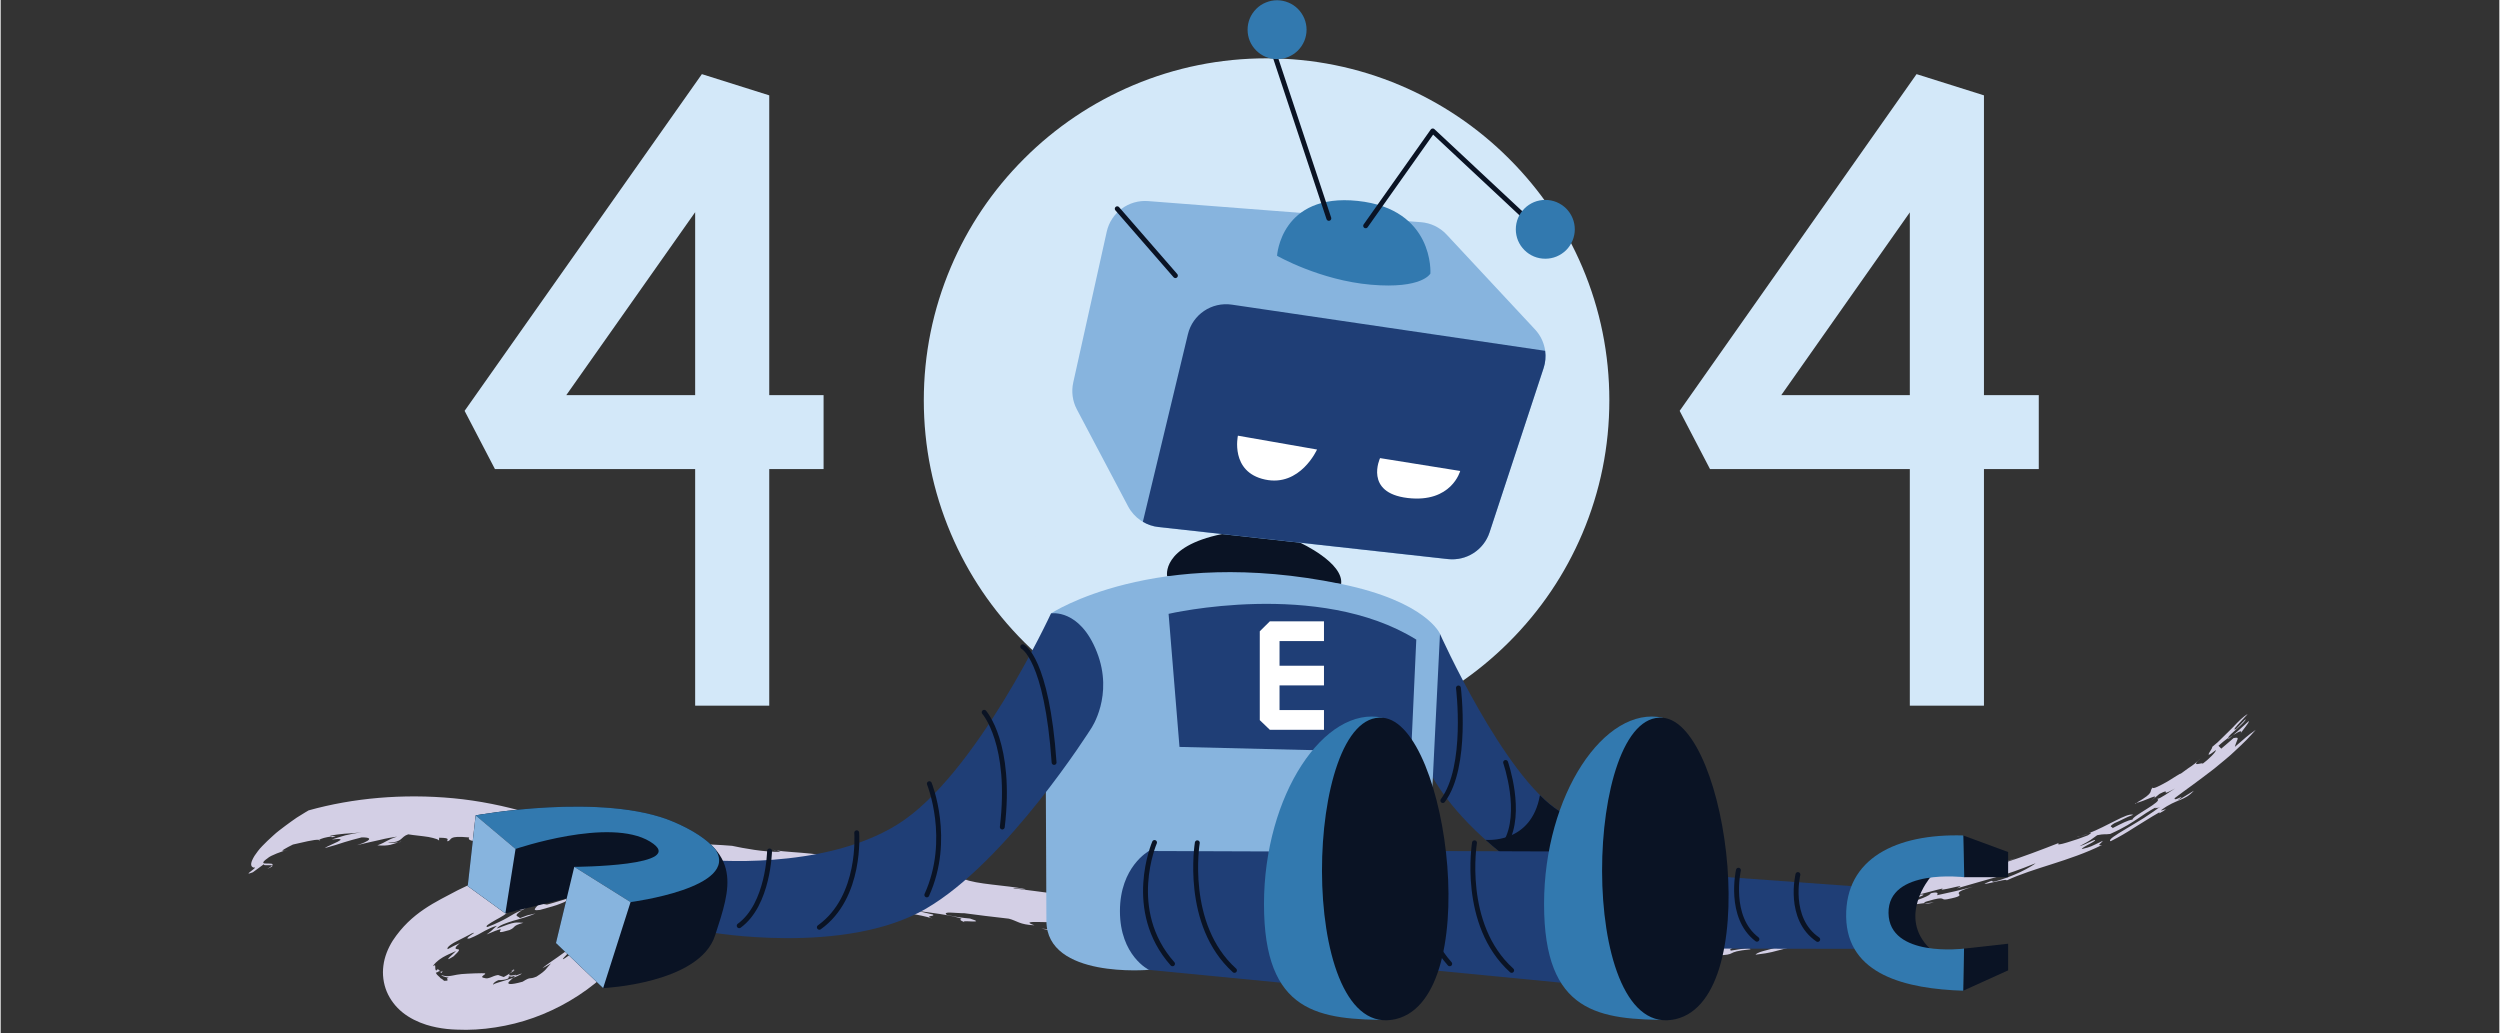 <?xml version="1.0" encoding="UTF-8"?>
<svg xmlns="http://www.w3.org/2000/svg" xmlns:xlink="http://www.w3.org/1999/xlink" width="300" zoomAndPan="magnify" viewBox="0 0 224.88 93" height="124" preserveAspectRatio="xMidYMid meet" version="1.0">
  <rect x="0" y="0" width="224.88" height="93" fill="#333333" stroke="none"/>
  <defs>
    <clipPath id="a49e0112bb">
      <path d="M 200 64.227 L 202.973 64.227 L 202.973 67 L 200 67 Z M 200 64.227 " clip-rule="nonzero"></path>
    </clipPath>
    <clipPath id="35a8f191ce">
      <path d="M 22 64.227 L 202.973 64.227 L 202.973 92.711 L 22 92.711 Z M 22 64.227 " clip-rule="nonzero"></path>
    </clipPath>
    <clipPath id="223496f9a2">
      <path d="M 41.754 6 L 75 6 L 75 64 L 41.754 64 Z M 41.754 6 " clip-rule="nonzero"></path>
    </clipPath>
    <clipPath id="b9e19cc217">
      <path d="M 151 6 L 183.43 6 L 183.43 64 L 151 64 Z M 151 6 " clip-rule="nonzero"></path>
    </clipPath>
    <clipPath id="064823eaba">
      <path d="M 112 0.023 L 118 0.023 L 118 6 L 112 6 Z M 112 0.023 " clip-rule="nonzero"></path>
    </clipPath>
  </defs>
  <path fill="#d3cfe5" d="M 170.762 81.879 C 170.66 81.891 170.629 81.879 170.617 81.859 C 170.535 81.883 170.457 81.906 170.371 81.93 C 170.504 81.91 170.633 81.898 170.762 81.879 Z M 170.762 81.879 " fill-opacity="1" fill-rule="nonzero"></path>
  <path fill="#d3cfe5" d="M 192.203 72.316 C 192.211 72.309 192.219 72.309 192.234 72.297 C 192.188 72.301 192.129 72.309 192.109 72.293 C 192.094 72.352 192.094 72.352 192.203 72.316 Z M 192.203 72.316 " fill-opacity="1" fill-rule="nonzero"></path>
  <path fill="#d3cfe5" d="M 187.188 75.254 C 187.09 75.277 186.988 75.301 186.895 75.309 C 186.906 75.336 187.027 75.305 187.188 75.254 Z M 187.188 75.254 " fill-opacity="1" fill-rule="nonzero"></path>
  <path fill="#d3cfe5" d="M 173.984 81.211 C 173.719 81.242 173.445 81.277 173.164 81.309 C 173.266 81.348 173.582 81.332 173.984 81.211 Z M 173.984 81.211 " fill-opacity="1" fill-rule="nonzero"></path>
  <path fill="#d3cfe5" d="M 187.945 75.02 C 187.742 75.078 187.426 75.184 187.188 75.254 C 187.426 75.203 187.68 75.121 187.945 75.02 Z M 187.945 75.02 " fill-opacity="1" fill-rule="nonzero"></path>
  <path fill="#d3cfe5" d="M 200.91 66.164 C 200.781 66.246 200.641 66.34 200.492 66.449 C 200.492 66.465 200.477 66.492 200.496 66.508 Z M 200.91 66.164 " fill-opacity="1" fill-rule="nonzero"></path>
  <path fill="#d3cfe5" d="M 24 78.207 C 24.457 77.992 24.52 77.926 24.426 77.891 C 24.363 77.965 24.234 78.051 24 78.207 Z M 24 78.207 " fill-opacity="1" fill-rule="nonzero"></path>
  <path fill="#d3cfe5" d="M 36.039 75.754 C 35.945 75.77 35.855 75.789 35.773 75.812 C 35.965 75.789 36.094 75.762 36.039 75.754 Z M 36.039 75.754 " fill-opacity="1" fill-rule="nonzero"></path>
  <path fill="#d3cfe5" d="M 28.762 75.633 C 28.742 75.605 28.703 75.594 28.652 75.586 C 28.609 75.617 28.637 75.637 28.762 75.633 Z M 28.762 75.633 " fill-opacity="1" fill-rule="nonzero"></path>
  <path fill="#d3cfe5" d="M 69.836 76.574 L 69.52 76.477 C 69.57 76.512 69.691 76.547 69.836 76.574 Z M 69.836 76.574 " fill-opacity="1" fill-rule="nonzero"></path>
  <path fill="#d3cfe5" d="M 87.203 79.191 C 87.254 79.203 87.305 79.211 87.355 79.223 C 87.305 79.215 87.254 79.203 87.203 79.191 Z M 87.203 79.191 " fill-opacity="1" fill-rule="nonzero"></path>
  <path fill="#d3cfe5" d="M 87.707 79.293 C 87.582 79.27 87.473 79.25 87.352 79.227 C 87.504 79.254 87.641 79.285 87.707 79.293 Z M 87.707 79.293 " fill-opacity="1" fill-rule="nonzero"></path>
  <g clip-path="url(#a49e0112bb)">
    <path fill="#d3cfe5" d="M 201.551 66.086 C 201.746 65.723 202.418 65.012 202.328 64.895 C 201.852 65.316 201.406 65.766 200.91 66.164 C 201.492 65.801 201.832 65.648 201.551 66.086 Z M 201.551 66.086 " fill-opacity="1" fill-rule="nonzero"></path>
  </g>
  <path fill="#d3cfe5" d="M 39.652 87.441 C 39.609 87.414 39.586 87.395 39.551 87.391 C 39.566 87.422 39.609 87.441 39.645 87.441 Z M 39.652 87.441 " fill-opacity="1" fill-rule="nonzero"></path>
  <path fill="#d3cfe5" d="M 47.023 81.855 C 47.008 81.867 46.988 81.879 46.973 81.883 C 47.004 81.875 47.027 81.863 47.059 81.848 Z M 47.023 81.855 " fill-opacity="1" fill-rule="nonzero"></path>
  <path fill="#d3cfe5" d="M 39.797 87.367 C 39.812 87.352 39.824 87.332 39.84 87.305 C 39.805 87.363 39.809 87.355 39.797 87.367 Z M 39.797 87.367 " fill-opacity="1" fill-rule="nonzero"></path>
  <path fill="#d3cfe5" d="M 167.555 83.133 C 167.465 83.164 167.391 83.188 167.273 83.223 C 167.402 83.191 167.484 83.16 167.555 83.133 Z M 167.555 83.133 " fill-opacity="1" fill-rule="nonzero"></path>
  <path fill="#d3cfe5" d="M 46.039 81.961 L 47.027 81.859 C 47.141 81.785 47.25 81.711 47.402 81.617 C 47.523 81.398 46.465 81.766 46.039 81.961 Z M 46.039 81.961 " fill-opacity="1" fill-rule="nonzero"></path>
  <path fill="#d3cfe5" d="M 39.797 87.367 C 39.746 87.43 39.691 87.453 39.645 87.445 C 39.617 87.48 39.598 87.516 39.582 87.555 C 39.715 87.621 39.734 87.441 39.797 87.367 Z M 39.797 87.367 " fill-opacity="1" fill-rule="nonzero"></path>
  <g clip-path="url(#35a8f191ce)">
    <path fill="#d3cfe5" d="M 22.762 78.082 C 23.352 77.949 21.551 78.957 22.699 78.504 L 23.703 77.766 C 23.637 77.863 23.773 77.875 23.949 77.867 C 24.129 77.867 24.344 77.859 24.43 77.887 C 24.613 77.688 24.211 77.727 23.91 77.719 C 23.625 77.73 23.418 77.66 24.031 77.238 C 24.16 77.109 24.492 76.953 24.852 76.809 C 25.215 76.66 25.609 76.535 25.891 76.477 C 24.68 76.812 25.844 76.242 26.305 76.008 C 27.07 75.848 28.27 75.52 28.656 75.586 C 28.707 75.543 28.875 75.473 29.086 75.414 C 29.293 75.363 29.543 75.309 29.75 75.285 L 29.805 75.359 C 30.703 75.109 29.48 75.34 29.695 75.211 C 30.027 75.133 30.457 75.086 30.938 75.035 C 31.422 75.012 31.961 74.977 32.5 74.895 C 31.957 74.977 31.469 75.078 31.016 75.18 C 30.566 75.301 30.168 75.441 29.793 75.555 C 31.758 75.324 29.527 76.035 29.164 76.332 C 29.914 76.125 30.438 75.965 30.918 75.801 C 31.406 75.652 31.863 75.523 32.496 75.363 C 34.066 75.363 32.438 75.969 32.07 76.066 C 32.754 75.891 33.465 75.746 34.102 75.598 C 34.734 75.438 35.297 75.355 35.68 75.293 C 34.629 75.648 34.82 75.738 33.902 76.082 C 35.035 76.164 35.246 75.965 35.785 75.816 C 35.473 75.855 34.984 75.891 34.871 75.828 C 36.211 75.82 35.969 75.312 36.68 75.09 C 37.184 75.176 37.922 75.234 38.504 75.328 C 39.086 75.445 39.523 75.57 39.449 75.711 L 39.465 75.395 C 40.648 75.41 40.059 75.602 40.23 75.723 C 40.688 75.566 40.172 75.18 42.176 75.371 C 41.789 75.816 43.922 75.742 43.77 76.184 C 44.223 76.273 44.566 76.289 44.914 76.312 C 45.262 76.336 45.613 76.352 46.066 76.531 C 46.543 76.812 46.141 76.852 45.574 76.797 C 44.996 76.77 44.238 76.66 43.969 76.551 C 42.668 76.301 44.184 76.371 43.664 76.273 L 42.391 76.18 C 42.73 76.293 43.23 76.438 43.625 76.578 C 44.012 76.73 44.281 76.891 44.176 76.969 C 45.441 77.176 43.227 76.508 44.617 76.727 L 45.414 77.043 C 46.793 77.332 45.227 76.613 47.008 77.09 C 46.379 77.02 46.867 77.152 47.465 77.371 C 48.059 77.605 48.777 77.902 48.664 78.039 C 48.777 77.84 49.539 78.156 50.332 78.5 C 51.133 78.828 51.777 79.234 52.016 79.188 C 51.789 79.012 51.551 78.832 51.297 78.668 L 51.383 78.922 C 51.168 78.812 50.957 78.715 50.742 78.621 C 50.512 78.531 50.285 78.449 50.055 78.359 C 49.828 78.27 49.602 78.18 49.367 78.082 C 49.254 78.027 49.137 77.977 49.016 77.922 C 48.898 77.867 48.773 77.816 48.648 77.766 C 49.516 77.926 48.504 77.316 49.496 77.57 C 51.352 78.105 49.867 77.98 50.121 78.086 L 50.859 78.289 C 51.09 78.359 51.316 78.43 51.543 78.508 C 51.285 78.301 51.035 78.105 50.73 77.918 C 51.293 78.117 51.887 78.398 52.48 78.773 C 53.066 79.145 53.629 79.617 54.012 80.133 C 54.125 80.344 54.191 80.496 54.215 80.605 C 54.254 80.715 54.258 80.785 54.254 80.824 C 54.246 80.906 54.207 80.879 54.16 80.848 C 54.121 80.812 54.062 80.766 54.039 80.797 C 54.027 80.812 54.02 80.848 54.02 80.91 C 54.016 80.969 54.039 81.059 54.035 81.176 C 54.094 81.266 54.121 81.332 54.152 81.383 C 54.188 81.438 54.215 81.48 54.23 81.527 C 54.27 81.633 54.312 81.75 54.234 82.07 C 54.426 81.734 54.219 81.469 54.195 81.254 C 54.273 81.078 54.414 81.34 54.438 81.676 C 54.473 81.996 54.367 82.406 54.496 82.41 C 54.289 82.695 54.215 82.578 54.191 82.32 C 54.055 82.922 53.598 83.598 53.109 84.102 C 52.848 84.352 52.613 84.578 52.387 84.734 C 52.156 84.891 51.949 85.004 51.777 85.055 C 51.672 85.305 51.551 85.539 51.43 85.789 C 50.215 86.676 50.574 86.289 50.973 85.883 C 51.172 85.684 51.355 85.445 51.383 85.367 C 51.398 85.277 51.266 85.363 50.75 85.695 C 49.945 86.301 49.094 86.816 48.762 87.141 C 49.031 87.012 49.273 86.848 49.531 86.703 C 49.043 87.203 49.16 87.297 48.219 87.898 C 47.484 88.199 47.793 87.84 46.973 88.355 C 45.809 88.68 45.602 88.57 45.715 88.398 C 45.836 88.238 46.254 87.918 46.379 87.727 C 45.559 87.906 45.719 87.691 45.941 87.496 C 46.16 87.297 46.449 87.121 45.953 87.359 L 46.258 87.336 C 45.777 87.656 45.273 87.953 44.746 88.215 C 45.578 88.203 45.711 88.059 45.723 87.977 C 45.734 87.883 45.629 87.836 45.988 87.906 C 46.297 87.812 46.609 87.727 46.906 87.605 C 46.805 87.754 46.207 87.988 45.609 88.176 C 45.012 88.375 44.41 88.5 44.328 88.629 C 44.309 88.578 44.344 88.48 44.508 88.367 C 44.676 88.25 44.965 88.133 45.441 87.988 C 45.215 87.91 44.992 87.84 44.77 87.75 C 44.492 87.789 44.277 87.895 44.082 87.973 C 43.891 88.039 43.727 88.09 43.559 88.023 C 43.129 87.961 43.414 87.812 43.551 87.707 C 43.617 87.656 43.652 87.609 43.539 87.594 C 43.484 87.586 43.395 87.586 43.258 87.59 C 43.121 87.586 42.934 87.59 42.688 87.602 C 42.422 87.625 42.199 87.613 41.996 87.633 C 41.793 87.652 41.621 87.66 41.473 87.668 C 41.32 87.68 41.184 87.703 41.066 87.723 C 40.938 87.742 40.863 87.758 40.77 87.781 C 40.594 87.812 40.434 87.852 40.254 87.855 C 40.078 87.863 39.859 87.828 39.664 87.746 C 39.703 87.855 39.961 87.93 40.324 87.996 C 39.918 88.059 40.574 88.297 39.906 88.27 C 39.832 88.184 39.703 88.098 39.574 88.023 C 39.566 87.984 39.484 87.926 39.438 87.879 C 39.328 87.789 39.203 87.672 39.168 87.531 C 39.25 87.543 39.32 87.488 39.383 87.449 C 39.441 87.414 39.492 87.395 39.551 87.398 C 39.48 87.355 39.453 87.285 39.34 87.219 C 39.258 87.309 39.227 87.359 39.188 87.34 C 39.148 87.324 39.125 87.25 39.117 87.164 C 39.109 87.078 39.121 86.984 39.109 86.926 C 39.094 86.871 39.039 86.844 38.895 86.965 C 38.934 86.891 38.98 86.832 39.027 86.781 C 39.039 86.766 39.051 86.758 39.059 86.746 L 39.109 86.695 C 39.145 86.645 39.199 86.602 39.246 86.562 C 39.336 86.477 39.43 86.402 39.523 86.336 C 39.613 86.27 39.703 86.207 39.797 86.156 C 40.16 85.949 40.492 85.809 40.973 85.594 C 40.961 85.641 40.586 85.945 40.395 86.148 C 40.215 86.359 40.164 86.441 40.766 86.066 C 41.367 85.5 41.312 85.453 41.121 85.43 C 41.043 85.418 40.949 85.41 40.938 85.344 C 40.934 85.312 40.949 85.262 41 85.191 C 41.059 85.117 41.172 85.016 41.332 84.879 C 40.887 85.074 40.586 85.223 40.242 85.422 C 40.164 85.375 40.219 85.27 40.359 85.145 C 40.43 85.082 40.52 85.012 40.629 84.945 C 40.68 84.91 40.738 84.879 40.797 84.84 C 40.867 84.805 40.938 84.766 41.012 84.727 C 41.598 84.422 42.25 84.109 42.395 84.008 C 42.797 83.863 42.543 84.012 42.293 84.18 C 42.043 84.348 41.82 84.551 42.23 84.453 C 42.809 84.219 43.219 83.977 43.578 83.773 C 43.949 83.582 44.27 83.418 44.664 83.32 C 44.039 83.844 44.457 83.566 43.734 84.102 C 45.07 83.523 45.062 83.602 44.98 83.73 C 44.906 83.867 44.746 84.02 45.801 83.703 C 46.445 83.418 45.945 83.355 47.047 83.051 C 46.332 83.023 46.375 82.898 44.648 83.574 C 44.867 83.27 45.457 83.086 46.121 82.871 C 46.793 82.688 47.539 82.48 48.141 82.207 C 47.125 82.469 47.801 82.227 46.742 82.629 C 46.5 82.391 46.074 82.48 46.977 81.883 C 46.402 82.113 46.016 82.344 45.578 82.609 C 45.355 82.734 45.117 82.863 44.832 82.992 C 44.547 83.129 44.223 83.277 43.812 83.43 C 43.527 83.383 43.992 83.121 44.52 82.812 C 45.051 82.52 45.652 82.211 45.594 82.016 C 45.969 81.754 46.699 81.52 47.449 81.309 C 48.207 81.125 48.988 80.984 49.488 80.949 C 51.113 80.277 53.238 79.914 54.539 79.395 C 55.18 79.379 56.285 79.199 57.543 79.055 C 58.805 78.926 60.215 78.816 61.434 78.883 C 61.801 79.043 64.41 79.07 62.914 79.219 C 63.125 79.152 65.141 79.219 64.621 79.035 C 64.414 79.082 64.184 79.02 63.746 79.008 L 64.148 78.805 C 65.316 78.957 66.652 78.754 67.77 79.004 C 67.945 79.109 67.414 79.09 66.934 79.078 C 66.453 79.074 66.02 79.082 66.387 79.211 C 66.941 79.082 68.328 79.086 69.746 79.188 C 71.164 79.293 72.621 79.496 73.309 79.672 C 74.242 79.859 74.309 80.148 74.695 80.242 L 76.27 80.477 C 76.438 80.594 76.445 80.707 76.719 80.867 C 77.48 81.062 78.027 81.066 78.516 81.102 C 80.535 81.656 79.395 81.672 78.312 81.668 L 77.176 81.371 C 76.309 81.352 75.113 81.098 75.777 81.465 C 76.367 81.539 76.363 81.434 76.582 81.41 L 77.234 81.668 C 77.938 81.676 79.836 81.965 79.668 81.738 C 81.027 82.133 82.656 82.273 83.863 82.668 C 83.043 82.379 84.133 82.508 83.914 82.309 L 82.441 81.965 C 83.641 82.141 85.383 82.324 86.48 82.676 C 86.32 82.77 86.27 82.801 86.816 83.031 C 86.047 82.711 88.945 83.203 87.242 82.668 C 86.59 82.617 85.988 82.527 85.164 82.348 C 84.672 81.977 85.98 82.199 86.742 82.191 C 87.668 82.312 89.48 82.551 90.734 82.68 C 91.504 82.879 91.68 83.219 93.047 83.277 C 91.395 82.727 94.73 83.145 95.215 82.938 C 96.484 83.262 97.34 83.055 98.34 83.434 C 97.797 83.441 95.82 83.117 95.281 83.23 C 95.176 83.406 95.637 83.797 93.66 83.574 C 96.004 84.055 95.074 83.641 96.172 83.738 L 95.359 83.637 C 95.742 83.621 95.074 83.363 95.785 83.477 C 98.539 83.988 98.988 84.281 100.828 84.773 C 100.434 84.578 101.305 84.574 101.746 84.625 C 103.523 85.051 101.664 85.023 102.734 85.461 C 103.387 85.375 104.609 85.602 104.207 85.402 C 104.926 85.5 104.539 85.527 105.047 85.645 C 105.535 85.543 106.082 85.52 107.078 85.641 C 106.977 85.711 106.824 85.82 105.875 85.656 C 106.934 85.855 107.289 86.188 106.809 86.285 L 105.078 85.969 C 104.262 86.062 106.695 86.25 106.602 86.426 C 105.824 86.379 105.262 86.188 104.766 86.18 C 105.227 86.441 106.766 86.43 107.652 86.516 C 109.043 86.719 108.512 86.855 108.52 86.965 C 110.93 86.93 105.816 86.27 108.066 86.23 C 108.5 86.164 109.242 86.203 110.062 86.273 C 110.887 86.344 111.789 86.414 112.539 86.473 C 111.289 86.078 112.723 86.109 114.266 86.172 C 112.27 85.965 113.785 85.812 111.422 85.754 L 111.398 85.535 C 112.395 85.637 113.57 85.848 114.57 85.953 C 114.355 85.988 114.582 86.059 114.25 86.062 L 115.746 86.164 L 117.238 86.234 L 116.922 86.352 C 118.758 86.512 121.008 86.871 122.113 86.844 C 121.223 86.824 120.469 86.539 121.402 86.555 C 121.949 86.488 122.93 86.438 123.766 86.5 C 124.195 86.77 127.371 86.93 125.352 87.074 C 127.945 87.082 126.996 86.977 129.473 86.898 L 127.812 86.922 C 127.609 86.719 128.996 86.426 127.418 86.262 C 129.285 86.188 128.105 85.805 130.594 85.828 C 131.602 85.973 130.285 86.215 128.883 86.227 C 129.586 86.262 130.227 86.387 130.957 86.27 C 131.488 86.441 129.625 86.52 129.691 86.586 C 130.977 86.633 129.668 86.48 130.883 86.457 C 133.004 86.289 132.227 86.832 134.262 86.688 C 133.816 86.699 133.031 86.637 133.562 86.543 C 136.289 86.543 135.082 86.344 137.055 86.242 C 138.176 86.523 137.691 86.848 139.488 86.855 L 138.488 86.879 C 139.188 87 139.984 87.039 140.707 87.012 C 141.641 86.926 142.531 86.82 143.402 86.715 C 144.273 86.598 145.121 86.449 145.973 86.316 C 146.824 86.184 147.68 86.051 148.555 85.91 C 149.438 85.785 150.332 85.609 151.285 85.465 L 149.926 85.668 C 149.457 85.613 151.055 85.438 151.02 85.332 L 151.887 85.383 C 152.102 85.152 149.953 85.367 150.441 85.117 C 150.559 85.133 150.836 85.109 151 85.078 L 150.207 85.094 C 151.992 84.984 153.363 84.496 154.734 84.68 C 151.27 85.066 154.27 85.332 150.875 85.766 C 152.672 85.516 151.215 85.957 151.41 86.027 C 152.367 85.98 151.859 85.824 152.938 85.789 C 152.93 85.941 150.637 86.293 151.672 86.305 C 151.766 86.062 152.723 86.02 153.168 85.816 C 153.965 85.801 153.164 85.965 153.52 86.004 C 153.961 85.953 154.207 85.828 154.602 85.824 L 154.32 85.992 C 156.543 85.934 154.965 85.695 157.473 85.438 C 157.516 85.242 156.758 85.387 155.723 85.555 C 155.148 85.211 158.879 84.691 158.605 84.27 C 160.945 83.895 158.008 84.523 160.031 84.375 C 160.598 84.418 160.246 84.574 159.684 84.707 C 159.121 84.848 158.352 85 158.109 85.133 L 160.219 85.035 C 159.578 85.496 158.258 85.543 157.934 85.922 C 158.715 85.832 159.055 85.766 159.395 85.688 C 159.734 85.602 160.078 85.512 160.852 85.312 C 160.203 85.352 159.949 85.336 159.906 85.301 C 159.859 85.262 160.031 85.219 160.23 85.148 C 160.633 85.016 161.168 84.848 160.418 84.793 C 161.602 84.688 161.246 84.824 162.949 84.539 C 161.883 84.801 162.957 84.84 161.523 85.086 C 163.824 84.672 163.188 84.699 165.484 84.289 C 166.152 83.91 163.105 84.359 165.828 83.688 C 166.422 83.562 166.324 83.684 165.977 83.754 C 167.953 83.449 165.512 83.523 166.715 83.137 C 167.562 82.93 167.887 82.969 167.547 83.102 C 168.801 82.695 168.055 82.676 168.891 82.445 L 168.5 82.492 C 168.848 82.344 167.777 82.191 169.605 81.797 C 170.941 81.52 170.559 81.746 170.605 81.824 C 171.617 81.488 172.426 81.363 173.156 81.277 C 173.074 81.246 173.141 81.176 173.453 81.098 C 175.184 80.582 174.512 81.062 175.18 80.934 C 176.449 80.691 176.332 80.578 176.254 80.465 C 176.176 80.348 176.129 80.199 177.504 79.809 L 175.895 80.211 L 174.27 80.57 C 174.375 80.422 174.395 80.215 173.703 80.395 C 173.684 80.594 172.578 81.035 171.496 81.273 C 171.137 81.137 174.328 80.32 172.461 80.539 C 173.117 80.418 173.996 80.133 174.801 79.957 C 174.426 80.168 175.074 80.023 175.648 79.895 C 176.219 79.762 176.719 79.633 176.062 79.953 C 179.523 78.922 180.082 78.922 183.145 77.691 C 183.027 77.805 182.504 78.125 181.797 78.469 C 181.082 78.801 180.191 79.168 179.348 79.359 L 179.172 79.273 C 177.145 80.047 180.828 78.934 180.52 79.25 C 182.949 78.105 186.188 77.508 189.129 76.047 C 188.551 76.168 189.117 75.844 189.191 75.676 C 188.008 76.227 188.234 76.184 187.293 76.422 C 187.398 76.199 188.133 75.945 188.465 75.672 C 188.699 75.371 187.566 76.066 187.105 76.152 C 188.199 75.578 188.078 75.598 188.688 75.168 C 189.367 75.027 189.316 75.129 189.859 75.055 C 191.254 74.43 191.801 74.023 192.309 73.699 C 192.809 73.363 193.23 73.039 194.309 72.469 C 193.113 73.105 194.957 72.32 193.645 72.988 L 194.363 72.605 C 193.938 72.922 193.418 73.266 192.895 73.617 C 192.359 73.957 191.797 74.277 191.316 74.574 C 190.34 75.156 189.633 75.59 189.895 75.711 C 190.68 75.32 191.324 74.938 192 74.5 C 192.684 74.086 193.391 73.617 194.309 73.094 L 194.27 73.207 C 195.602 72.449 194.199 73.133 194.477 72.887 C 195.168 72.379 195.691 72.18 196.148 71.996 C 196.605 71.801 196.984 71.617 197.391 71.16 C 196.891 71.461 196.406 71.785 195.895 72.066 C 196.41 71.648 196.312 71.68 196.121 71.789 C 195.918 71.883 195.605 72.035 195.66 71.832 C 196.133 71.492 196.668 71.066 197.289 70.633 C 197.898 70.195 198.543 69.691 199.219 69.18 C 199.867 68.637 200.562 68.105 201.184 67.496 C 201.496 67.199 201.82 66.91 202.113 66.605 C 202.406 66.301 202.684 65.992 202.953 65.688 C 202.176 66.23 202.008 66.426 201.078 67.219 C 201.23 66.562 201.625 66.285 200.957 66.43 C 200.586 66.746 200.227 67.07 199.852 67.379 L 199.602 67.117 C 199.902 66.859 200.199 66.605 200.484 66.402 C 200.477 66.246 200.914 65.914 201.305 65.551 C 201.695 65.191 202.082 64.84 202.039 64.727 L 201.191 65.605 C 200.641 65.891 201.668 64.898 202.234 64.262 C 201.859 64.461 201.395 64.926 200.867 65.492 C 200.59 65.766 200.297 66.059 199.988 66.359 C 199.836 66.508 199.68 66.66 199.523 66.812 C 199.355 66.953 199.191 67.094 199.023 67.234 C 199.207 67.254 198.012 68.566 199.363 67.512 C 199.434 67.629 198.703 68.363 198.152 68.758 C 198.387 68.492 196.844 69.227 198.059 68.203 C 197.496 68.719 197.363 68.82 197.203 68.926 C 197.043 69.023 196.871 69.148 196.184 69.648 C 196.25 69.535 195.641 69.961 195.004 70.34 C 194.348 70.707 193.68 71.062 193.684 70.871 C 193.293 71.27 193.957 71.262 192.223 72.25 C 192.75 72.211 194.715 71.133 193.527 72.074 C 193.789 71.875 194.043 71.664 194.293 71.453 C 195.535 70.809 194.086 71.848 195.691 70.965 C 195.23 71.238 194.355 71.906 194.074 71.902 C 194.727 72.074 191.812 73.445 191.871 73.762 C 191.441 73.82 190.969 74.074 190.059 74.539 C 190.129 74.367 189.57 74.5 190.246 74.082 C 190.852 73.844 191.238 73.562 191.93 73.332 C 191.641 73.223 191.051 73.496 190.324 73.863 C 189.586 74.219 188.734 74.699 187.938 74.98 C 188.168 74.922 188.246 74.934 187.848 75.18 C 187.605 75.27 187.285 75.383 186.961 75.508 C 186.629 75.617 186.285 75.734 185.988 75.82 C 185.395 76 184.988 76.086 185.25 75.859 C 183.637 76.496 182.008 77.109 180.348 77.648 C 180.293 77.555 181.047 77.379 181.336 77.25 C 180.406 77.543 179.484 77.848 178.543 78.113 C 177.844 78.164 179.457 77.699 179.695 77.465 C 179.027 77.684 178.348 77.875 177.68 78.082 L 177.922 77.863 C 177.457 78.109 175.121 78.805 174.484 78.707 C 173.367 79.02 172.844 79.285 172.215 79.547 C 171.902 79.676 171.559 79.801 171.098 79.93 C 170.871 79.992 170.613 80.059 170.316 80.129 C 170.016 80.184 169.672 80.238 169.285 80.289 C 169.316 80.164 169.746 80.059 170.254 79.941 C 170.758 79.805 171.34 79.66 171.676 79.5 C 171.367 79.535 170.77 79.703 170.203 79.848 C 169.633 79.973 169.094 80.066 168.914 79.988 C 166.734 80.574 167.059 80.93 166.023 81.371 C 164.211 81.766 165.789 81.223 165.703 81.172 C 165.168 81.281 164.363 81.84 163.809 81.617 C 162.957 81.93 162.492 82.211 163.816 82.066 C 162.84 82.227 161.477 82.566 161.242 82.707 C 161.98 82.238 160.109 82.762 159.953 82.504 C 159.211 82.59 158.012 82.695 156.84 82.871 C 155.664 83.035 154.508 83.281 153.828 83.52 L 154.203 83.113 L 152.469 83.32 C 151.148 83.211 153.98 82.957 154.836 82.816 C 152.484 83.039 150.914 83.188 148.793 83.402 C 149.418 83.426 149.051 83.535 149.359 83.621 C 148.641 83.848 147.621 83.777 146.863 83.875 C 146.672 83.797 146.762 83.711 147.352 83.645 L 145.895 83.785 C 145.992 83.547 145.285 83.594 146.719 83.348 L 145.375 83.504 C 143.879 83.539 145.43 83.312 145.793 83.211 L 143.434 83.32 C 142.594 83.473 143.93 83.508 142.301 83.625 C 141.207 83.559 139.969 83.566 138.691 83.59 C 137.414 83.621 136.102 83.594 134.863 83.574 L 136.609 83.785 C 135.113 83.73 135.414 84.098 134.953 84.258 C 134.262 84.25 133.453 84.238 132.664 84.227 C 131.879 84.203 131.117 84.156 130.535 84.098 C 131.871 83.953 131.328 83.672 130.09 83.48 C 127.293 83.371 127.965 83.812 126.398 83.867 C 127.633 83.477 124.445 83.613 124.734 83.379 C 123.848 83.34 122.953 83.305 122.059 83.273 C 121.16 83.246 120.266 83.184 119.363 83.137 C 118.465 83.086 117.555 83.039 116.648 82.984 C 115.738 82.934 114.824 82.836 113.906 82.746 C 113.973 82.82 115.02 82.992 114.367 82.996 C 113.008 82.934 112.383 82.688 112.207 82.578 C 110.461 82.457 109.441 82.457 108.848 82.527 C 109.609 82.574 109.672 82.648 109.516 82.754 C 107.766 82.582 108.285 82.332 106.609 82.344 C 106.207 82.047 108.461 82.445 108.332 82.188 C 106.797 81.98 105.82 81.98 104.688 81.945 C 104.453 81.754 105.715 82.051 104.891 81.809 C 102.504 81.574 99.613 81.355 97.82 81.125 L 97.375 80.848 C 96.234 80.676 95.473 80.598 94.934 80.605 C 94.328 80.426 94.82 80.453 95.414 80.523 C 93.887 80.273 91.996 80.07 91.125 79.945 C 91.285 79.848 91.996 80.078 92.262 80.027 C 90.363 79.641 87.871 79.609 86.664 79.098 C 86.832 79.098 87.023 79.125 87.195 79.156 C 84.359 78.602 81.852 78.254 78.723 77.719 C 75.891 76.98 77.742 77.859 74.91 77.363 C 74.945 77.094 73.977 76.93 72.852 76.82 C 71.723 76.703 70.434 76.652 69.832 76.539 L 70.211 76.66 C 68.766 76.711 66.824 76.336 65.832 76.125 C 64.75 76.035 63.391 75.965 62.023 75.969 C 61.34 75.98 60.656 75.988 60.004 76.039 C 59.68 76.066 59.367 76.094 59.062 76.113 C 58.762 76.152 58.469 76.188 58.203 76.23 L 58.633 76.094 C 56.836 76.316 55.688 76.25 53.898 76.613 C 53.945 76.562 54.609 76.402 53.902 76.461 C 49.543 76.934 45.156 78.129 41.121 80.129 C 39.188 81.168 36.969 82.105 35.285 84.66 C 34.852 85.352 34.543 86.117 34.445 86.91 C 34.34 87.699 34.445 88.512 34.746 89.242 C 35.055 89.973 35.547 90.621 36.172 91.121 C 36.793 91.621 37.547 91.988 38.301 92.227 C 38.922 92.422 39.539 92.539 40.148 92.605 C 40.773 92.676 41.324 92.672 41.91 92.684 C 43.066 92.676 44.234 92.543 45.391 92.312 C 47.707 91.852 49.965 90.922 52.008 89.586 C 53.031 88.918 53.996 88.145 54.871 87.262 C 55.098 87.051 55.301 86.809 55.512 86.582 C 55.727 86.355 55.93 86.117 56.137 85.859 C 56.543 85.34 56.938 84.762 57.266 84.074 C 57.586 83.383 57.824 82.559 57.836 81.676 C 57.852 80.809 57.629 79.922 57.258 79.184 C 56.887 78.445 56.398 77.836 55.883 77.328 C 55.367 76.82 54.82 76.402 54.266 76.039 C 53.711 75.676 53.145 75.371 52.578 75.094 C 52.016 74.836 51.484 74.617 50.934 74.375 C 50.395 74.129 49.824 73.953 49.273 73.742 C 48.996 73.645 48.723 73.535 48.438 73.449 L 47.59 73.191 C 45.336 72.523 43.039 72.062 40.754 71.844 C 36.191 71.414 31.707 71.82 27.715 72.934 C 27.715 72.934 27.27 73.191 26.641 73.59 C 26.332 73.797 25.98 74.059 25.613 74.328 C 25.254 74.602 24.867 74.879 24.52 75.207 C 24.168 75.523 23.832 75.84 23.547 76.141 C 23.254 76.438 23.023 76.762 22.848 77.02 C 22.504 77.59 22.418 77.977 22.762 78.082 Z M 22.762 78.082 " fill-opacity="1" fill-rule="nonzero"></path>
  </g>
  <path fill="#d3cfe5" d="M 165.98 83.785 C 165.906 83.797 165.836 83.809 165.754 83.82 C 165.84 83.812 165.91 83.797 165.98 83.785 Z M 165.98 83.785 " fill-opacity="1" fill-rule="nonzero"></path>
  <path fill="#d3cfe5" d="M 128.344 86.238 C 128.52 86.246 128.699 86.246 128.875 86.246 C 128.703 86.234 128.527 86.23 128.344 86.238 Z M 128.344 86.238 " fill-opacity="1" fill-rule="nonzero"></path>
  <path fill="#d3cfe5" d="M 96.16 83.742 L 96.832 83.828 C 96.539 83.785 96.332 83.758 96.16 83.742 Z M 96.16 83.742 " fill-opacity="1" fill-rule="nonzero"></path>
  <path fill="#d3cfe5" d="M 48.324 81.355 C 48.594 81.438 47.469 82.059 48.543 81.891 C 49.449 81.641 50.008 81.488 50.371 81.332 C 50.738 81.199 50.926 81.082 51.117 80.965 C 51.496 80.734 51.895 80.477 53.863 80.207 C 53.188 80.23 52.512 80.297 51.836 80.352 C 51.914 80.48 51.613 80.641 51.113 80.832 C 50.863 80.926 50.555 81.012 50.227 81.109 C 49.898 81.215 49.539 81.316 49.172 81.414 C 49.004 81.383 48.832 81.355 48.668 81.336 C 48.902 81.203 49.168 81.098 49.441 80.984 C 48.863 81.098 49.012 81.215 48.324 81.355 Z M 48.324 81.355 " fill-opacity="1" fill-rule="nonzero"></path>
  <path fill="#d3cfe5" d="M 49.578 80.949 C 49.547 80.953 49.512 80.957 49.484 80.957 C 49.469 80.961 49.453 80.969 49.438 80.977 C 49.484 80.969 49.523 80.961 49.578 80.949 Z M 49.578 80.949 " fill-opacity="1" fill-rule="nonzero"></path>
  <g clip-path="url(#223496f9a2)">
    <path fill="#d3e8f9" d="M 69.172 63.508 L 62.504 63.508 L 62.504 42.215 L 44.484 42.215 L 41.754 36.977 L 63.109 6.672 L 69.172 8.582 L 69.172 35.562 L 74.062 35.562 L 74.062 42.215 L 69.172 42.215 Z M 50.906 35.562 L 62.504 35.562 L 62.504 19.098 Z M 50.906 35.562 " fill-opacity="1" fill-rule="nonzero"></path>
  </g>
  <g clip-path="url(#b9e19cc217)">
    <path fill="#d3e8f9" d="M 178.496 63.508 L 171.824 63.508 L 171.824 42.215 L 153.84 42.215 L 151.109 36.977 L 172.43 6.672 L 178.496 8.582 L 178.496 35.562 L 183.43 35.562 L 183.43 42.215 L 178.496 42.215 Z M 160.254 35.562 L 171.824 35.562 L 171.824 19.113 Z M 160.254 35.562 " fill-opacity="1" fill-rule="nonzero"></path>
  </g>
  <path fill="#d3e8f9" d="M 113.934 66.812 C 109.773 66.812 105.73 65.996 101.926 64.391 C 98.254 62.836 94.953 60.621 92.121 57.793 C 89.289 54.969 87.066 51.676 85.512 48.012 C 83.902 44.215 83.082 40.184 83.082 36.031 C 83.082 31.879 83.902 27.848 85.512 24.051 C 87.066 20.387 89.289 17.094 92.121 14.27 C 94.953 11.441 98.254 9.227 101.926 7.672 C 105.73 6.066 109.773 5.25 113.934 5.25 C 118.094 5.25 122.137 6.066 125.941 7.672 C 129.613 9.227 132.91 11.441 135.742 14.27 C 138.574 17.094 140.801 20.387 142.355 24.051 C 143.965 27.848 144.781 31.879 144.781 36.031 C 144.781 40.184 143.965 44.215 142.355 48.012 C 140.801 51.676 138.574 54.969 135.742 57.793 C 132.91 60.621 129.613 62.836 125.941 64.391 C 122.137 66 118.094 66.812 113.934 66.812 Z M 113.934 66.812 " fill-opacity="1" fill-rule="nonzero"></path>
  <path fill="#d3e8f9" d="M 113.934 11.91 C 100.602 11.91 89.754 22.734 89.754 36.035 C 89.754 49.34 100.602 60.164 113.934 60.164 C 127.266 60.164 138.113 49.34 138.113 36.035 C 138.113 22.734 127.266 11.91 113.934 11.91 Z M 113.934 11.91 " fill-opacity="1" fill-rule="nonzero"></path>
  <path fill="#0a1324" d="M 173.652 78.984 C 173.652 78.984 170.66 82.531 173.652 85.395 C 173.652 85.395 169.199 86.027 169.199 81.777 C 169.199 77.527 173.652 78.984 173.652 78.984 Z M 173.652 78.984 " fill-opacity="1" fill-rule="nonzero"></path>
  <path fill="#0a1324" d="M 120.641 52.559 C 120.891 50.648 116.953 48.844 116.953 48.844 C 113.574 47.07 109.922 48.066 109.922 48.066 C 104.414 49.191 104.984 51.867 104.984 51.867 Z M 120.641 52.559 " fill-opacity="1" fill-rule="nonzero"></path>
  <path fill="#1f3e76" d="M 166.562 79.75 L 155.52 78.949 L 140.297 73.012 C 135.254 69.828 129.535 57.043 129.535 57.043 L 127.406 57.562 L 126.941 67.727 L 128.883 69.945 C 128.883 69.945 130.445 73.066 134.914 76.672 L 155.109 85.375 L 166.832 85.395 " fill-opacity="1" fill-rule="nonzero"></path>
  <path fill="#0a1324" d="M 146.355 75.379 L 140.293 73.012 C 139.715 72.645 139.121 72.152 138.535 71.566 C 137.75 76.031 133.629 75.582 133.629 75.582 C 134.027 75.938 134.453 76.305 134.914 76.672 L 144.527 80.816 Z M 146.355 75.379 " fill-opacity="1" fill-rule="nonzero"></path>
  <path fill="#87b4de" d="M 128.57 76.586 L 129.539 57.043 C 129.539 57.043 128.316 54.137 120.641 52.559 C 103.766 49.086 94.531 55.207 94.531 55.207 L 94.066 71.262 C 94.066 71.262 94.086 77.691 94.117 82.895 C 94.148 88.102 103.34 87.285 103.34 87.285 L 124.113 87.602 L 128.562 87.285 L 128.562 76.586 Z M 128.57 76.586 " fill-opacity="1" fill-rule="nonzero"></path>
  <path fill="#1f3e76" d="M 105.113 55.246 C 105.113 55.246 118.617 52.105 127.406 57.566 L 126.941 67.73 L 106.094 67.223 Z M 105.113 55.246 " fill-opacity="1" fill-rule="nonzero"></path>
  <path fill="#ffffff" d="M 119.098 61.688 L 119.098 59.914 L 115.098 59.914 L 115.098 57.695 L 119.098 57.695 L 119.098 55.922 L 114.223 55.922 L 113.32 56.816 L 113.32 64.812 L 114.223 65.68 L 119.098 65.68 L 119.098 63.906 L 115.098 63.906 L 115.098 61.688 Z M 119.098 61.688 " fill-opacity="1" fill-rule="nonzero"></path>
  <path fill="#87b4de" d="M 99.547 20.848 L 96.531 34.43 C 96.352 35.246 96.465 36.098 96.855 36.84 L 101.469 45.574 C 102.016 46.605 103.039 47.309 104.207 47.438 L 130.254 50.32 C 131.918 50.5 133.48 49.5 134 47.914 L 138.859 33.148 C 139.262 31.93 138.969 30.59 138.09 29.648 L 130.133 21.109 C 129.527 20.461 128.703 20.062 127.816 19.996 L 103.273 18.098 C 101.516 17.961 99.93 19.137 99.547 20.848 Z M 99.547 20.848 " fill-opacity="1" fill-rule="nonzero"></path>
  <path fill="#1f3e76" d="M 138.859 33.141 L 134 47.91 C 133.48 49.496 131.918 50.5 130.254 50.316 L 104.207 47.43 C 103.699 47.375 103.223 47.215 102.797 46.961 L 106.852 30.082 C 107.277 28.305 108.992 27.152 110.805 27.418 L 139.004 31.574 C 139.074 32.098 139.031 32.629 138.859 33.141 Z M 138.859 33.141 " fill-opacity="1" fill-rule="nonzero"></path>
  <path stroke-linecap="round" transform="matrix(0.044, 0, 0, 0.044, 23.914, -19.089)" fill="none" stroke-linejoin="round" d="M 1859.368 997.615 L 1740.401 860.857 " stroke="#0a1324" stroke-width="10" stroke-opacity="1" stroke-miterlimit="10"></path>
  <path fill="#ffffff" d="M 111.352 39.211 L 118.473 40.457 C 118.473 40.457 116.965 43.836 113.797 43.16 C 110.625 42.484 111.352 39.211 111.352 39.211 Z M 111.352 39.211 " fill-opacity="1" fill-rule="nonzero"></path>
  <path fill="#ffffff" d="M 124.145 41.23 L 131.359 42.387 C 131.359 42.387 130.582 45.285 126.629 44.82 C 122.684 44.352 124.145 41.23 124.145 41.23 Z M 124.145 41.23 " fill-opacity="1" fill-rule="nonzero"></path>
  <path fill="#1f3e76" d="M 140.426 88.441 L 128.551 87.289 C 128.551 87.289 125.941 86.016 125.941 82.004 C 125.941 77.996 128.551 76.59 128.551 76.59 L 139.34 76.629 " fill-opacity="1" fill-rule="nonzero"></path>
  <path fill="#3279af" d="M 149.598 64.598 C 144.379 63.449 138.906 71.531 138.906 81.371 C 138.906 91.211 143.828 91.793 150.363 91.793 " fill-opacity="1" fill-rule="nonzero"></path>
  <path fill="#0a1324" d="M 149.598 64.598 C 155.543 65.121 158.891 90.613 150.367 91.793 C 141.844 92.977 142.508 63.973 149.598 64.598 Z M 149.598 64.598 " fill-opacity="1" fill-rule="nonzero"></path>
  <path stroke-linecap="round" transform="matrix(0.044, 0, 0, 0.044, 23.914, -19.089)" fill="none" stroke-linejoin="round" d="M 2383.739 2157.105 C 2383.739 2157.105 2323.465 2296.064 2420.466 2405.259 " stroke="#0a1324" stroke-width="10" stroke-opacity="1" stroke-miterlimit="10"></path>
  <path stroke-linecap="round" transform="matrix(0.044, 0, 0, 0.044, 23.914, -19.089)" fill="none" stroke-linejoin="round" d="M 2471.164 2157.721 C 2471.164 2157.721 2443.399 2325.124 2547.166 2418.732 " stroke="#0a1324" stroke-width="10" stroke-opacity="1" stroke-miterlimit="10"></path>
  <path fill="#1f3e76" d="M 63.477 77.379 C 63.477 77.379 73.906 78.426 80.699 74.211 C 87.793 69.809 94.531 55.207 94.531 55.207 C 94.531 55.207 97.109 54.75 98.656 58.676 C 100.203 62.598 98.137 65.57 98.137 65.57 C 98.137 65.57 90.566 77.594 83.227 81.809 C 75.887 86.023 63.859 83.898 63.859 83.898 " fill-opacity="1" fill-rule="nonzero"></path>
  <path stroke-linecap="round" transform="matrix(0.044, 0, 0, 0.044, 23.914, -19.089)" fill="none" stroke-linejoin="round" d="M 1547.1 1756.695 C 1547.1 1756.695 1596.304 1779.766 1611.241 1993.401 " stroke="#0a1324" stroke-width="10" stroke-opacity="1" stroke-miterlimit="10"></path>
  <path stroke-linecap="round" transform="matrix(0.044, 0, 0, 0.044, 23.914, -19.089)" fill="none" stroke-linejoin="round" d="M 1468.199 1890.811 C 1468.199 1890.811 1525.662 1954.918 1505.277 2125.491 " stroke="#0a1324" stroke-width="10" stroke-opacity="1" stroke-miterlimit="10"></path>
  <path stroke-linecap="round" transform="matrix(0.044, 0, 0, 0.044, 23.914, -19.089)" fill="none" stroke-linejoin="round" d="M 1356.085 2036.815 C 1356.085 2036.815 1402.389 2150.589 1350.901 2264.362 " stroke="#0a1324" stroke-width="10" stroke-opacity="1" stroke-miterlimit="10"></path>
  <path stroke-linecap="round" transform="matrix(0.044, 0, 0, 0.044, 23.914, -19.089)" fill="none" stroke-linejoin="round" d="M 1207.507 2137.203 C 1207.507 2137.203 1217.875 2268.677 1131.065 2330.584 " stroke="#0a1324" stroke-width="10" stroke-opacity="1" stroke-miterlimit="10"></path>
  <path stroke-linecap="round" transform="matrix(0.044, 0, 0, 0.044, 23.914, -19.089)" fill="none" stroke-linejoin="round" d="M 1029.231 2174.365 C 1029.231 2174.365 1027.211 2283.824 967.112 2327.414 " stroke="#0a1324" stroke-width="10" stroke-opacity="1" stroke-miterlimit="10"></path>
  <path fill="#0a1324" d="M 176.699 85.375 L 180.672 84.934 L 180.672 87.332 L 176.625 89.164 " fill-opacity="1" fill-rule="nonzero"></path>
  <path fill="#0a1324" d="M 176.625 75.191 L 180.672 76.684 L 180.672 78.945 L 176.699 78.949 " fill-opacity="1" fill-rule="nonzero"></path>
  <path fill="#3279af" d="M 169.906 82.172 C 169.953 86.227 176.703 85.375 176.703 85.375 L 176.629 89.164 C 171.531 88.996 166.176 87.766 166.094 82.512 C 166.016 77.254 170.594 75.016 176.637 75.191 L 176.723 78.949 C 176.715 78.949 169.855 78.117 169.906 82.172 Z M 169.906 82.172 " fill-opacity="1" fill-rule="nonzero"></path>
  <path stroke-linecap="round" transform="matrix(0.044, 0, 0, 0.044, 23.914, -19.089)" fill="none" stroke-linejoin="round" d="M 2438.303 1841.056 C 2438.303 1841.056 2458.336 2001.678 2406.408 2071.334 " stroke="#0a1324" stroke-width="10" stroke-opacity="1" stroke-miterlimit="10"></path>
  <path stroke-linecap="round" transform="matrix(0.044, 0, 0, 0.044, 23.914, -19.089)" fill="none" stroke-linejoin="round" d="M 2534.777 1993.401 C 2534.777 1993.401 2570.801 2096.519 2534.777 2157.721 " stroke="#0a1324" stroke-width="10" stroke-opacity="1" stroke-miterlimit="10"></path>
  <path stroke-linecap="round" transform="matrix(0.044, 0, 0, 0.044, 23.914, -19.089)" fill="none" stroke-linejoin="round" d="M 3132.69 2222.71 C 3132.69 2222.71 3110.988 2312.884 3173.195 2355.417 " stroke="#0a1324" stroke-width="10" stroke-opacity="1" stroke-miterlimit="10"></path>
  <path stroke-linecap="round" transform="matrix(0.044, 0, 0, 0.044, 23.914, -19.089)" fill="none" stroke-linejoin="round" d="M 3010.999 2213.816 C 3010.999 2213.816 2989.472 2309.537 3048.868 2354.977 " stroke="#0a1324" stroke-width="10" stroke-opacity="1" stroke-miterlimit="10"></path>
  <path fill="#3279af" d="M 114.875 23.02 C 114.875 23.02 115.207 17.355 122.133 18.082 C 129.059 18.816 128.676 24.621 128.676 24.621 C 128.676 24.621 127.949 26.023 123.336 25.625 C 118.723 25.227 114.875 23.02 114.875 23.02 Z M 114.875 23.02 " fill-opacity="1" fill-rule="nonzero"></path>
  <path stroke-linecap="round" transform="matrix(0.044, 0, 0, 0.044, 23.914, -19.089)" fill="none" stroke-linejoin="round" d="M 2173.218 880.494 L 2045.991 497.344 " stroke="#0a1324" stroke-width="10" stroke-opacity="1" stroke-miterlimit="10"></path>
  <g clip-path="url(#064823eaba)">
    <path fill="#3279af" d="M 117.531 2.672 C 117.531 3.023 117.461 3.363 117.328 3.688 C 117.191 4.012 117 4.297 116.754 4.547 C 116.504 4.793 116.215 4.984 115.891 5.121 C 115.566 5.254 115.227 5.32 114.875 5.32 C 114.523 5.32 114.184 5.254 113.859 5.121 C 113.535 4.984 113.246 4.793 113 4.547 C 112.75 4.297 112.559 4.012 112.422 3.688 C 112.289 3.363 112.223 3.023 112.223 2.672 C 112.223 2.324 112.289 1.984 112.422 1.66 C 112.559 1.336 112.75 1.051 113 0.801 C 113.246 0.551 113.535 0.359 113.859 0.227 C 114.184 0.094 114.523 0.023 114.875 0.023 C 115.227 0.023 115.566 0.094 115.891 0.227 C 116.215 0.359 116.504 0.551 116.754 0.801 C 117 1.051 117.191 1.336 117.328 1.66 C 117.461 1.984 117.531 2.324 117.531 2.672 Z M 117.531 2.672 " fill-opacity="1" fill-rule="nonzero"></path>
  </g>
  <path stroke-linecap="round" transform="matrix(0.044, 0, 0, 0.044, 23.914, -19.089)" fill="none" stroke-linejoin="round" d="M 2248.517 895.729 L 2385.76 701.644 L 2577.127 880.494 " stroke="#0a1324" stroke-width="10" stroke-opacity="1" stroke-miterlimit="10"></path>
  <path fill="#3279af" d="M 141.672 20.641 C 141.672 20.988 141.602 21.328 141.469 21.652 C 141.332 21.977 141.141 22.262 140.895 22.512 C 140.645 22.758 140.355 22.949 140.031 23.086 C 139.707 23.219 139.367 23.285 139.016 23.285 C 138.664 23.285 138.324 23.219 138 23.086 C 137.676 22.949 137.387 22.758 137.141 22.512 C 136.891 22.262 136.699 21.977 136.562 21.652 C 136.43 21.328 136.363 20.988 136.363 20.641 C 136.363 20.289 136.43 19.949 136.562 19.625 C 136.699 19.301 136.891 19.016 137.141 18.766 C 137.387 18.52 137.676 18.328 138 18.191 C 138.324 18.059 138.664 17.992 139.016 17.992 C 139.367 17.992 139.707 18.059 140.031 18.191 C 140.355 18.328 140.645 18.52 140.895 18.766 C 141.141 19.016 141.332 19.301 141.469 19.625 C 141.602 19.949 141.672 20.289 141.672 20.641 Z M 141.672 20.641 " fill-opacity="1" fill-rule="nonzero"></path>
  <path fill="#0a1324" d="M 64.297 84.195 C 62.891 88.535 54.223 88.93 54.223 88.93 L 49.973 84.875 L 50.941 80.848 L 45.422 82.207 L 42.031 79.75 L 42.746 73.383 C 42.746 73.383 54.293 71.27 60.578 73.973 C 66.875 76.676 65.699 79.863 64.297 84.195 Z M 64.297 84.195 " fill-opacity="1" fill-rule="nonzero"></path>
  <path fill="#3279af" d="M 56.691 81.188 L 51.625 78.016 C 51.625 78.016 62.094 77.973 58.445 75.742 C 54.793 73.512 46.336 76.406 46.336 76.406 L 42.746 73.383 C 42.746 73.383 54.293 71.27 60.578 73.973 C 62.371 74.742 63.559 75.551 64.305 76.414 C 66.645 79.898 56.691 81.188 56.691 81.188 Z M 56.691 81.188 " fill-opacity="1" fill-rule="nonzero"></path>
  <path fill="#87b4de" d="M 56.691 81.188 L 54.223 88.93 L 49.977 84.875 L 51.625 78.016 Z M 56.691 81.188 " fill-opacity="1" fill-rule="nonzero"></path>
  <path fill="#87b4de" d="M 46.34 76.406 L 45.422 82.207 L 42.035 79.75 L 42.75 73.383 Z M 46.34 76.406 " fill-opacity="1" fill-rule="nonzero"></path>
  <path fill="#1f3e76" d="M 115.219 88.441 L 103.344 87.289 C 103.344 87.289 100.734 86.016 100.734 82.004 C 100.734 77.996 103.344 76.59 103.344 76.59 L 114.133 76.629 " fill-opacity="1" fill-rule="nonzero"></path>
  <path fill="#3279af" d="M 124.391 64.598 C 119.172 63.449 113.699 71.531 113.699 81.371 C 113.699 91.211 118.617 91.793 125.152 91.793 " fill-opacity="1" fill-rule="nonzero"></path>
  <path fill="#0a1324" d="M 124.391 64.598 C 130.332 65.121 133.68 90.613 125.16 91.793 C 116.637 92.977 117.297 63.973 124.391 64.598 Z M 124.391 64.598 " fill-opacity="1" fill-rule="nonzero"></path>
  <path stroke-linecap="round" transform="matrix(0.044, 0, 0, 0.044, 23.914, -19.089)" fill="none" stroke-linejoin="round" d="M 1816.666 2157.105 C 1816.666 2157.105 1756.48 2296.064 1853.481 2405.259 " stroke="#0a1324" stroke-width="10" stroke-opacity="1" stroke-miterlimit="10"></path>
  <path stroke-linecap="round" transform="matrix(0.044, 0, 0, 0.044, 23.914, -19.089)" fill="none" stroke-linejoin="round" d="M 1904.179 2157.721 C 1904.179 2157.721 1876.414 2325.124 1980.181 2418.732 " stroke="#0a1324" stroke-width="10" stroke-opacity="1" stroke-miterlimit="10"></path>
</svg>
